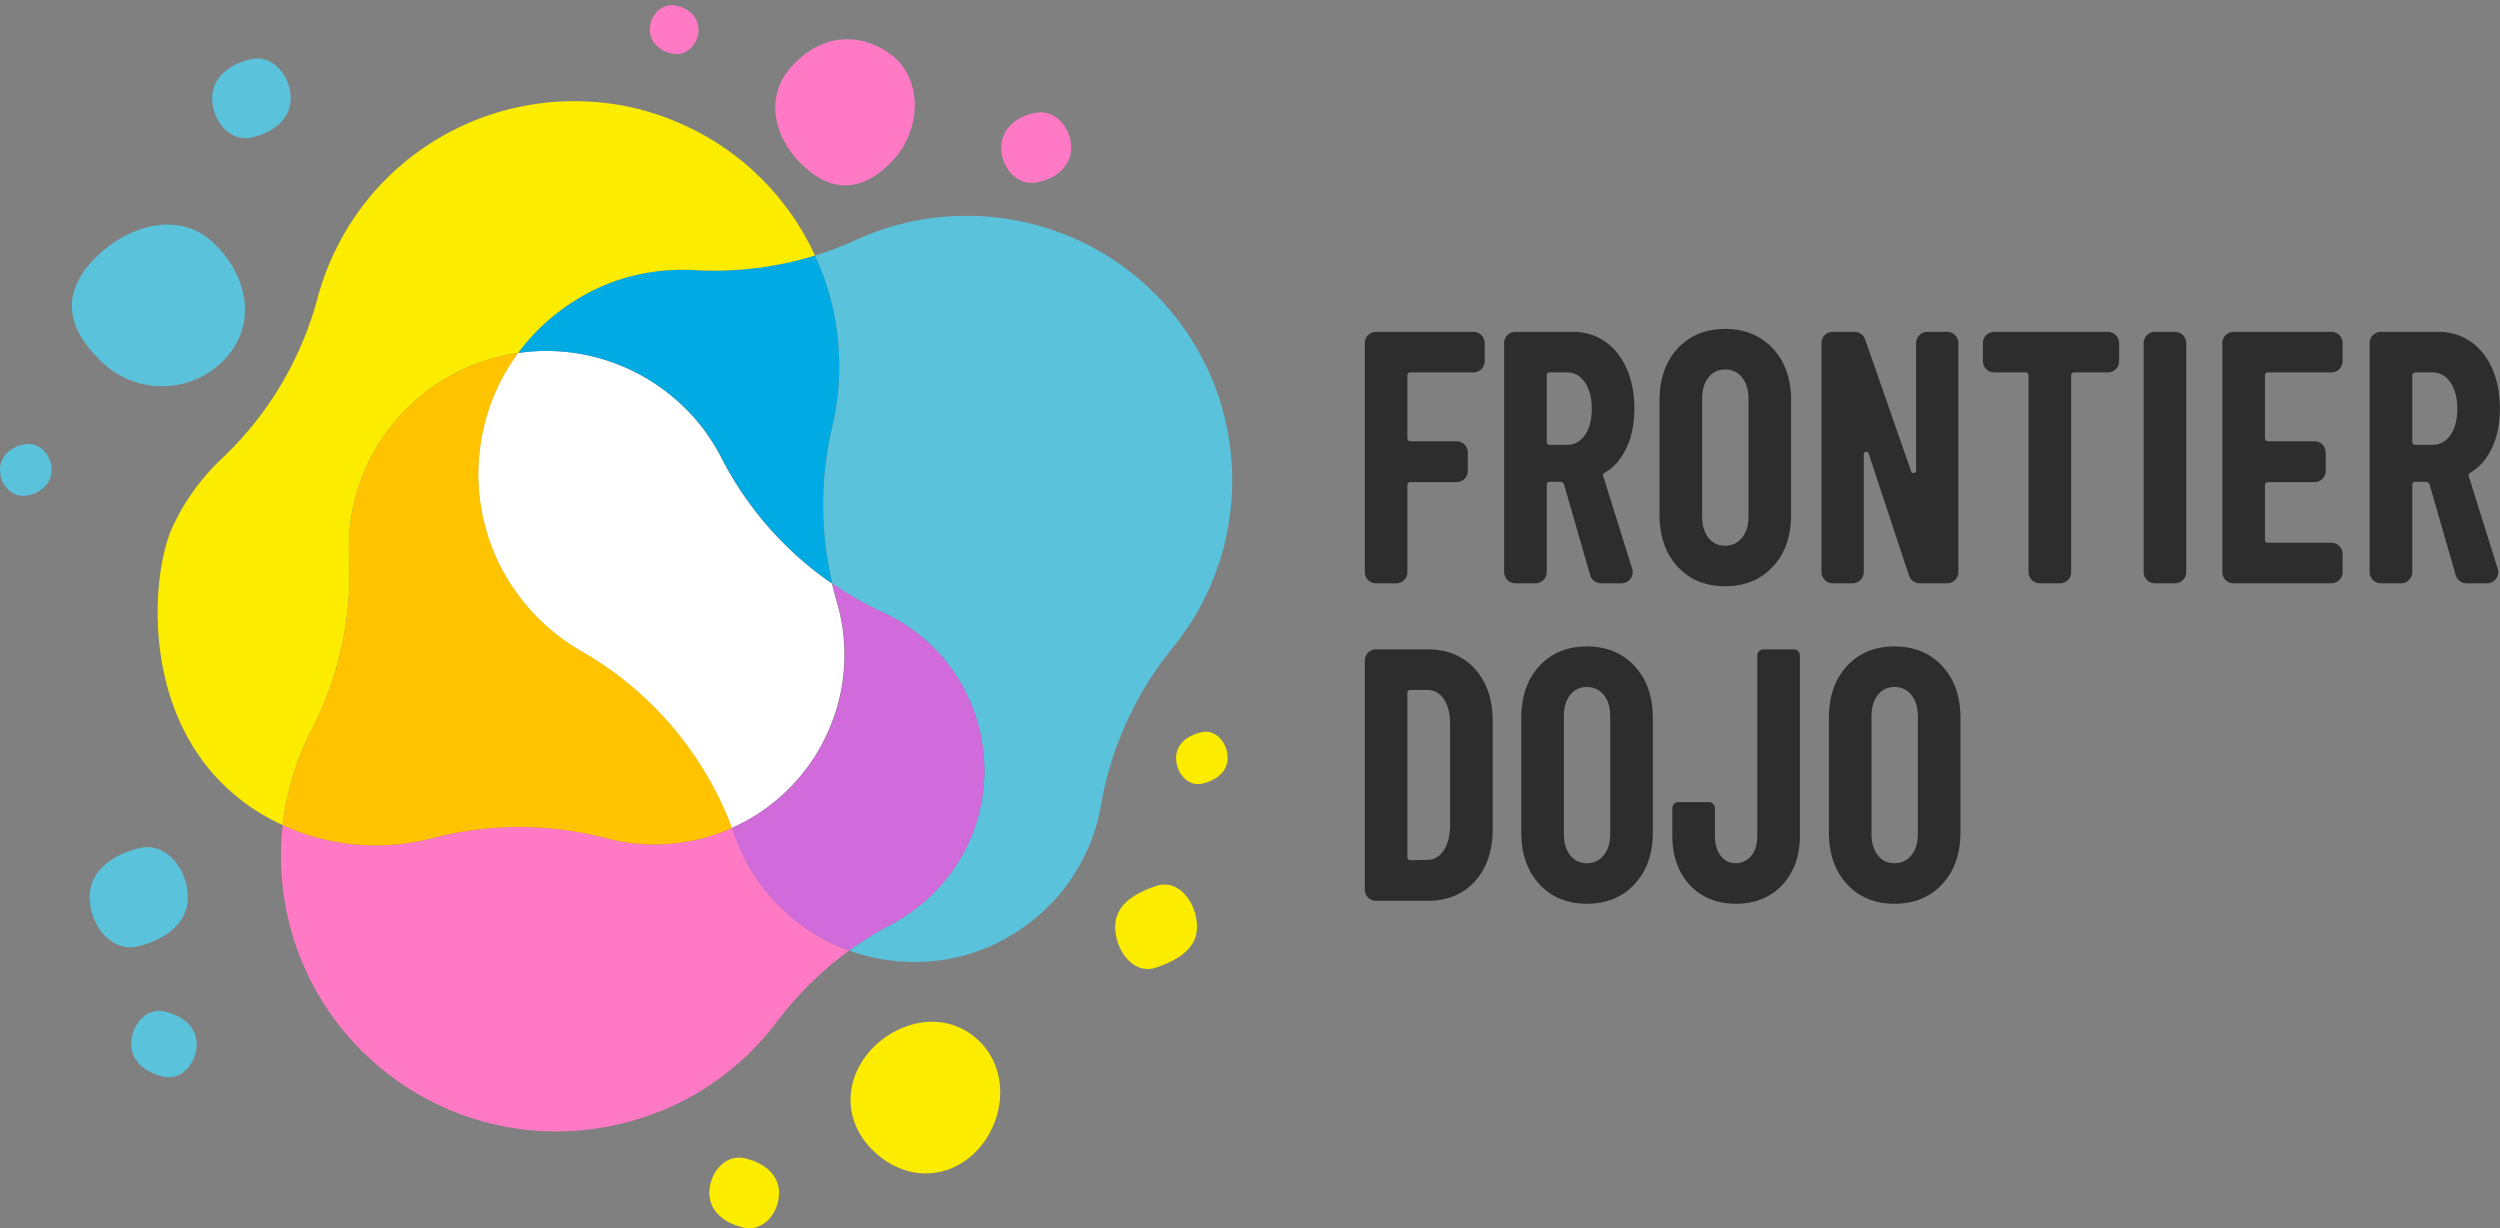 <svg xmlns="http://www.w3.org/2000/svg" width="460" height="226"><rect width="100%" height="100%" fill="#808080" stroke="none"/><path fill-rule="evenodd" fill="#FFF" d="M132.742 84.281a32.59 32.59 0 0 0-.586-1.109c-2.396-4.301-5.464-7.876-9.377-10.929a36.28 36.28 0 0 0-10.71-5.774 36.214 36.214 0 0 0-11.593-1.897c-1.717 0-3.46.135-5.195.387a38.283 38.283 0 0 0-1.906 2.865c-2.544 4.221-4.156 8.651-4.927 13.539-.772 4.887-.602 9.597.516 14.393 1.159 4.973 3.196 9.412 6.227 13.573a38.045 38.045 0 0 0 11.763 10.527 62.957 62.957 0 0 1 27.668 32.497 35.556 35.556 0 0 0 4.289-2.273 34.784 34.784 0 0 0 13.137-14.803c2.028-4.322 3.101-8.728 3.282-13.464a34.111 34.111 0 0 0-1.388-11.122 63.578 63.578 0 0 1-.87-3.306 62.982 62.982 0 0 1-20.33-23.104Z"/><path fill-rule="evenodd" fill="#5BC2DC" d="M226.129 96.01a48.48 48.48 0 0 1-10.341 23.162 62.916 62.916 0 0 0-13.199 28.937c-.754 4.332-2.218 8.259-4.477 12.008-2.447 4.059-5.518 7.399-9.385 10.21-6.104 4.432-13.015 6.681-20.542 6.681-3.996 0-8.12-.735-11.94-2.101a63.46 63.46 0 0 1 7.731-4.819 32.35 32.35 0 0 0 10.357-8.638c2.7-3.453 4.561-7.17 5.691-11.364 1.092-4.055 1.372-8.055.855-12.238-.517-4.18-1.761-7.994-3.804-11.66-2.117-3.798-4.828-6.954-8.285-9.647a31.956 31.956 0 0 0-6.296-3.841 63 63 0 0 1-9.344-5.315 62.834 62.834 0 0 1-.019-28.916 48.486 48.486 0 0 0 1.249-9.257 48.454 48.454 0 0 0-2.888-18.448 48.933 48.933 0 0 0-1.539-3.749 63.744 63.744 0 0 0 7.763-2.953c6.299-2.886 13.088-4.351 20.176-4.351a49.296 49.296 0 0 1 21.815 5.113 48.919 48.919 0 0 1 17.679 14.941c3.875 5.317 6.591 11.233 8.073 17.584a48.454 48.454 0 0 1 .67 18.661ZM46.262 25.302c-3.989.852-7.223-3.107-7.223-7.211 0-3.861 3.234-6.358 7.223-7.212 3.99-.85 7.223 3.107 7.223 7.212 0 3.859-3.233 6.359-7.223 7.211Zm-4.747 40.624c-5.926 6.454-15.974 6.892-22.442.978-6.467-5.917-8.094-12.322-2.168-18.778 5.927-6.455 15.67-9.567 22.137-3.651 6.468 5.916 8.4 14.993 2.473 21.451ZM4.747 91.2C2.126 91.538 0 89.127 0 86.461c0-2.569 2.126-4.405 4.747-4.739 2.622-.337 4.749 2.073 4.749 4.739 0 2.569-2.127 4.404-4.749 4.739Zm20.787 64.872c4.985-1.278 9.026 3.848 9.026 9.009 0 4.794-4.041 7.734-9.026 9.013-4.986 1.275-9.027-3.85-9.027-9.013 0-4.793 4.041-7.733 9.027-9.009Zm4.634 30.027c3.323.71 6.019 2.792 6.019 6.006 0 3.42-2.696 6.719-6.019 6.008-3.324-.708-6.018-2.792-6.018-6.008 0-3.419 2.694-6.717 6.018-6.006Z"/><path fill-rule="evenodd" fill="#00ABE4" d="M127.768 49.693a36.895 36.895 0 0 0-2.113-.061c-8.107 0-15.55 2.419-22.122 7.193-3.22 2.339-5.923 5.019-8.203 8.134a36.265 36.265 0 0 1 5.198-.387c3.96 0 7.862.637 11.598 1.897a36.3 36.3 0 0 1 10.716 5.774c3.916 3.053 6.984 6.628 9.381 10.929.094.167.275.498.586 1.109a63.019 63.019 0 0 0 20.341 23.104 62.834 62.834 0 0 1-.019-28.916 48.486 48.486 0 0 0 1.249-9.257 48.454 48.454 0 0 0-2.888-18.448 48.933 48.933 0 0 0-1.539-3.749 63.155 63.155 0 0 1-18.54 2.781c-1.213 0-2.43-.031-3.645-.103Z"/><path fill-rule="evenodd" fill="#FBEC00" d="M221.145 144.197a3.49 3.49 0 0 1-.716.077c-2.283 0-4.032-2.371-4.031-4.816 0-2.538 2.125-4.18 4.747-4.741.244-.051.484-.075.717-.075 2.282 0 4.03 2.366 4.03 4.816.002 2.535-2.124 4.176-4.747 4.739Zm-.898 26.326c0 3.943-3.368 6.089-7.523 7.511a4.752 4.752 0 0 1-1.536.261c-3.418 0-5.987-3.97-5.986-7.772-.001-3.941 3.368-6.09 7.522-7.508a4.711 4.711 0 0 1 1.536-.265c3.419 0 5.987 3.973 5.987 7.773Zm-59.221 41.531c-5.179-4.735-5.724-11.266-2.573-16.47a14.9 14.9 0 0 1 1.792-2.387c4.848-5.284 13.093-7.282 19.067-2.402.192.156.382.321.569.492 6.009 5.497 5.044 14.785.04 20.237-5.004 5.45-12.886 6.027-18.895.53ZM127.768 49.693a36.895 36.895 0 0 0-2.113-.061c-8.107 0-15.55 2.419-22.122 7.193-3.22 2.339-5.923 5.019-8.203 8.134-3.638.531-7.238 1.603-10.48 3.15-4.955 2.359-9.558 6.054-12.959 10.403-3.056 3.909-5.164 8.12-6.444 12.87a35.873 35.873 0 0 0-1.203 11.102 62.868 62.868 0 0 1-6.937 31.908 50.168 50.168 0 0 0-3.869 9.983 50.532 50.532 0 0 0-1.416 7.442c-.118-.056-.238-.107-.357-.163-6.111-2.856-11.306-7.203-15.025-12.569-3.224-4.653-5.39-9.881-6.62-15.982-2.079-10.313-.679-21.011 1.777-26.248a40.96 40.96 0 0 1 9.004-12.459 62.935 62.935 0 0 0 17.625-29.538 49.276 49.276 0 0 1 2.997-8.185 48.572 48.572 0 0 1 18.344-20.658 48.964 48.964 0 0 1 25.872-7.395c7.275 0 14.037 1.508 20.672 4.611a48.489 48.489 0 0 1 15.572 11.511 48.524 48.524 0 0 1 8.07 12.273 63.155 63.155 0 0 1-18.54 2.781c-1.213 0-2.43-.031-3.645-.103Zm8.2 163.306c.316 0 .638.034.966.103 3.54.757 6.408 2.973 6.409 6.399-.001 3.302-2.362 6.498-5.443 6.498-.315 0-.637-.034-.966-.104-3.539-.755-6.407-2.97-6.407-6.394 0-3.306 2.361-6.502 5.441-6.502Z"/><path fill-rule="evenodd" fill="#FF79C4" d="M190.661 33.586c-3.553.605-6.432-2.788-6.432-6.422 0-3.458 2.879-5.813 6.432-6.42 3.551-.608 6.431 2.787 6.431 6.42 0 3.457-2.88 5.814-6.431 6.422Zm-26.231-4.238c-1.097 1.197-2.213 2.172-3.344 2.929-4.213 2.803-8.639 2.478-13.091-1.594-4.131-3.778-6.207-8.913-5.001-13.609.442-1.725 1.325-3.391 2.717-4.907 5.179-5.642 11.939-6.479 17.87-2.388 6.304 4.345 6.029 13.927.849 19.569Zm-8.185 145.559a62.976 62.976 0 0 0-13.263 13.048c-.196.26-.381.509-.571.753-4.816 6.158-11.077 11.185-18.101 14.53-6.695 3.189-14.476 4.944-21.912 4.944a50.634 50.634 0 0 1-16.208-2.654 50.642 50.642 0 0 1-14.973-8.07c-5.396-4.205-9.807-9.34-13.11-15.264a50.427 50.427 0 0 1-6.021-18.459 50.56 50.56 0 0 1-.064-11.918c5.499 2.513 11.107 3.739 17.131 3.739 3.522 0 7.037-.452 10.449-1.342a63.166 63.166 0 0 1 32.03.039c2.866.755 5.751 1.123 8.818 1.123 4.926 0 9.771-1.037 14.241-3.023.166.442.327.885.484 1.333 1.126 3.214 2.67 6.143 4.719 8.956 3.251 4.461 7.749 8.261 12.663 10.702a33.765 33.765 0 0 0 3.688 1.563ZM124.053 9.915c-2.469-.316-4.47-2.042-4.47-4.463 0-2.509 2.001-4.778 4.47-4.462 2.468.318 4.469 2.043 4.469 4.462 0 2.511-2.001 4.78-4.469 4.463Z"/><path fill-rule="evenodd" fill="#FFC300" d="M79.602 154.214a63.166 63.166 0 0 1 32.03.039c2.866.755 5.751 1.123 8.818 1.123 4.926 0 9.771-1.037 14.241-3.023a62.967 62.967 0 0 0-27.683-32.497 38.066 38.066 0 0 1-11.769-10.527c-3.031-4.161-5.069-8.6-6.229-13.573-1.12-4.796-1.289-9.506-.517-14.393.772-4.888 2.385-9.318 4.929-13.539.6-.994 1.237-1.949 1.908-2.865-3.638.531-7.238 1.603-10.48 3.15-4.955 2.359-9.558 6.054-12.959 10.403-3.056 3.909-5.164 8.12-6.444 12.87a35.873 35.873 0 0 0-1.203 11.102 62.868 62.868 0 0 1-6.937 31.908 50.168 50.168 0 0 0-3.869 9.983 50.532 50.532 0 0 0-1.416 7.442c5.499 2.513 11.107 3.739 17.131 3.739 3.522 0 7.037-.452 10.449-1.342Z"/><path fill-rule="evenodd" fill="#D16ADB" d="M174.333 161.45c2.7-3.453 4.561-7.17 5.691-11.364 1.092-4.055 1.372-8.055.855-12.238-.517-4.18-1.761-7.994-3.804-11.66-2.117-3.798-4.828-6.954-8.285-9.647a31.956 31.956 0 0 0-6.296-3.841 63 63 0 0 1-9.344-5.315 62.86 62.86 0 0 0 .871 3.306 34.084 34.084 0 0 1 1.388 11.122c-.18 4.736-1.254 9.142-3.284 13.464a34.794 34.794 0 0 1-13.142 14.803 35.67 35.67 0 0 1-4.292 2.273c.166.442.327.885.484 1.333 1.126 3.214 2.67 6.143 4.719 8.956 3.251 4.461 7.749 8.261 12.663 10.702a33.765 33.765 0 0 0 3.688 1.563 63.46 63.46 0 0 1 7.731-4.819 32.35 32.35 0 0 0 10.357-8.638Z"/><path fill-rule="evenodd" fill="#2D2D2D" d="M458.475 82.519c-1.01 2.079-2.249 3.472-4.022 4.516a.467.467 0 0 0-.219.525l5.355 17.126a2.05 2.05 0 0 1-.337 1.82 2.056 2.056 0 0 1-1.656.824h-3.748a2.075 2.075 0 0 1-2.007-1.542l-4.774-16.562a.774.774 0 0 0-.75-.578h-1.929a.527.527 0 0 0-.528.528v16.086a2.075 2.075 0 0 1-2.075 2.068h-3.694a2.074 2.074 0 0 1-2.074-2.068V63.13c0-1.143.93-2.07 2.074-2.07h10.552c2.232 0 4.231.599 5.94 1.78 1.705 1.179 3.047 2.862 3.989 5 .936 2.124 1.41 4.586 1.41 7.316 0 2.823-.507 5.302-1.507 7.363Zm-7.646-12.232c-.855-1.19-1.931-1.766-3.289-1.766h-3.152a.527.527 0 0 0-.528.525v12.287c0 .291.237.525.528.525h3.152c1.36 0 2.436-.566 3.291-1.734.868-1.185 1.309-2.835 1.309-4.9 0-2.067-.441-3.726-1.311-4.937Zm-21.867 37.043h-17.978a2.075 2.075 0 0 1-2.075-2.068V63.13c0-1.143.931-2.07 2.075-2.07h17.978c1.144 0 2.074.927 2.074 2.07v3.318c0 1.143-.93 2.073-2.074 2.073H417.28a.527.527 0 0 0-.528.525V80.66c0 .29.237.527.528.527h8.573c1.144 0 2.074.928 2.074 2.071v3.386c0 1.143-.93 2.071-2.074 2.071h-8.573a.528.528 0 0 0-.528.526v10.1c0 .292.237.528.528.528h11.682c1.144 0 2.074.929 2.074 2.07v3.323c0 1.139-.93 2.068-2.074 2.068Zm-28.767 0H396.5a2.074 2.074 0 0 1-2.074-2.068V63.13c0-1.143.93-2.07 2.074-2.07h3.695c1.143 0 2.073.927 2.073 2.07v42.132c0 1.139-.93 2.068-2.073 2.068Zm-12.346-38.809h-6.227a.527.527 0 0 0-.527.525v36.216a2.075 2.075 0 0 1-2.074 2.068h-3.695a2.075 2.075 0 0 1-2.074-2.068V69.046a.526.526 0 0 0-.528-.525h-5.796a2.076 2.076 0 0 1-2.075-2.073V63.13c0-1.143.931-2.07 2.075-2.07h20.921c1.144 0 2.074.927 2.074 2.07v3.318c0 1.143-.93 2.073-2.074 2.073Zm-39.258 97.771c-3.605 0-6.552-1.215-8.759-3.619-2.2-2.391-3.316-5.598-3.316-9.534v-21.042c0-3.935 1.116-7.143 3.316-9.535 2.207-2.402 5.155-3.619 8.759-3.619 3.602 0 6.56 1.215 8.789 3.618 2.221 2.393 3.348 5.601 3.348 9.536v21.042c0 3.936-1.127 7.143-3.347 9.536-2.228 2.402-5.185 3.617-8.79 3.617Zm4.293-34.529c0-1.612-.405-2.928-1.204-3.91-.782-.962-1.822-1.446-3.089-1.446-1.265 0-2.293.484-3.054 1.443-.781.982-1.178 2.297-1.178 3.913v21.713c0 1.613.397 2.929 1.178 3.911.771.973 1.77 1.444 3.054 1.444 1.268 0 2.307-.487 3.089-1.447.799-.982 1.204-2.298 1.204-3.908v-21.713Zm5.386-24.433h-5.044a2.06 2.06 0 0 1-1.981-1.462l-7.417-22.413a.442.442 0 0 0-.506-.319c-.18.027-.388.16-.388.45v21.676a2.075 2.075 0 0 1-2.075 2.068h-3.632a2.075 2.075 0 0 1-2.075-2.068V63.13c0-1.143.931-2.07 2.075-2.07h3.992c.881 0 1.669.557 1.959 1.388l8.477 24.285a.449.449 0 0 0 .519.304.444.444 0 0 0 .388-.457V63.13c0-1.143.931-2.07 2.075-2.07h3.633c1.144 0 2.074.927 2.074 2.07v42.132c0 1.139-.93 2.068-2.074 2.068Zm-38.855 58.962c-3.482 0-6.335-1.16-8.482-3.447-2.14-2.282-3.225-5.344-3.225-9.1v-4.984c0-.315.104-.591.309-.815.216-.237.481-.356.793-.356h5.639c.309 0 .576.119.791.354.206.229.311.503.311.817v5.118c0 1.48.365 2.696 1.086 3.609.668.85 1.511 1.287 2.575 1.338a3.65 3.65 0 0 0 3.013-1.341c.741-.914 1.116-2.127 1.116-3.606v-33.224c0-.319.104-.594.309-.818.215-.235.481-.354.792-.354h5.639c.309 0 .576.119.791.354.207.227.311.503.311.818v33.09c0 3.756-1.096 6.819-3.256 9.101-2.169 2.286-5.032 3.446-8.512 3.446Zm-1.987-58.424c-3.605 0-6.553-1.215-8.76-3.618-2.2-2.39-3.315-5.599-3.315-9.535V73.673c0-3.932 1.115-7.142 3.315-9.534 2.208-2.4 5.155-3.618 8.76-3.618 3.603 0 6.56 1.216 8.789 3.617 2.221 2.392 3.347 5.603 3.347 9.535v21.042c0 3.936-1.126 7.145-3.346 9.537-2.229 2.401-5.187 3.616-8.79 3.616Zm4.294-34.531c0-1.61-.407-2.926-1.206-3.909-.782-.96-1.822-1.445-3.088-1.445s-2.294.484-3.054 1.442c-.782.984-1.179 2.301-1.179 3.912V95.05c0 1.613.397 2.932 1.178 3.914.771.974 1.769 1.442 3.055 1.442 1.267 0 2.306-.485 3.088-1.447.799-.98 1.206-2.299 1.206-3.909V73.337Zm-29.734 92.955c-3.605 0-6.553-1.215-8.76-3.619-2.2-2.391-3.315-5.598-3.315-9.534v-21.042c0-3.934 1.115-7.142 3.315-9.535 2.208-2.402 5.156-3.619 8.76-3.619 3.603 0 6.56 1.215 8.789 3.618 2.221 2.393 3.347 5.601 3.347 9.536v21.042c0 3.937-1.126 7.143-3.346 9.536-2.229 2.402-5.186 3.617-8.79 3.617Zm4.293-34.529c0-1.612-.405-2.928-1.205-3.91-.783-.962-1.821-1.446-3.088-1.446-1.266 0-2.293.484-3.055 1.443-.781.982-1.178 2.298-1.178 3.913v21.713c0 1.612.397 2.929 1.178 3.911.771.973 1.77 1.444 3.055 1.444 1.268 0 2.307-.487 3.088-1.447.8-.983 1.205-2.298 1.205-3.908v-21.713Zm-1.085-44.728a.466.466 0 0 0-.219.525l5.355 17.126a2.053 2.053 0 0 1-.337 1.82 2.058 2.058 0 0 1-1.656.824h-3.749a2.072 2.072 0 0 1-2.006-1.542l-4.775-16.562a.773.773 0 0 0-.749-.578h-1.93a.527.527 0 0 0-.528.528v16.086a2.075 2.075 0 0 1-2.075 2.068h-3.693a2.074 2.074 0 0 1-2.074-2.068V63.13c0-1.143.93-2.07 2.074-2.07h10.552c2.232 0 4.23.599 5.94 1.78 1.705 1.179 3.047 2.862 3.989 5 .935 2.123 1.41 4.585 1.41 7.316 0 2.823-.507 5.302-1.507 7.363-1.01 2.079-2.25 3.472-4.022 4.516Zm-3.624-16.748c-.855-1.19-1.931-1.766-3.29-1.766h-3.152a.526.526 0 0 0-.528.525v12.287c0 .291.236.525.528.525h3.152c1.36 0 2.437-.566 3.292-1.734.868-1.185 1.308-2.833 1.308-4.9s-.441-3.726-1.31-4.937Zm-28.866 95.465h-9.511a2.07 2.07 0 0 1-2.073-2.068v-42.131c0-1.14.929-2.07 2.073-2.07h9.511c3.605 0 6.532 1.217 8.7 3.62 2.158 2.394 3.252 5.624 3.252 9.602v19.826c0 3.98-1.094 7.211-3.252 9.602-2.167 2.402-5.094 3.619-8.7 3.619Zm4.109-32.578c0-1.929-.401-3.478-1.191-4.601-.772-1.096-1.787-1.63-3.102-1.63h-3.03a.53.53 0 0 0-.529.528v30.282a.53.53 0 0 0 .159.377.573.573 0 0 0 .379.15l3.075-.055c1.239 0 2.215-.532 2.987-1.629.791-1.121 1.212-2.65 1.252-4.542v-18.88Zm4.297-64.653h-11.62a.528.528 0 0 0-.529.525V80.66c0 .29.238.527.529.527h8.511c1.144 0 2.075.928 2.075 2.071v3.386a2.075 2.075 0 0 1-2.075 2.071h-8.511a.53.53 0 0 0-.529.526v16.021a2.073 2.073 0 0 1-2.073 2.068h-3.695a2.073 2.073 0 0 1-2.073-2.068V63.13c0-1.143.929-2.07 2.073-2.07h17.917c1.144 0 2.074.927 2.074 2.07v3.318c0 1.143-.93 2.073-2.074 2.073Z"/></svg>
